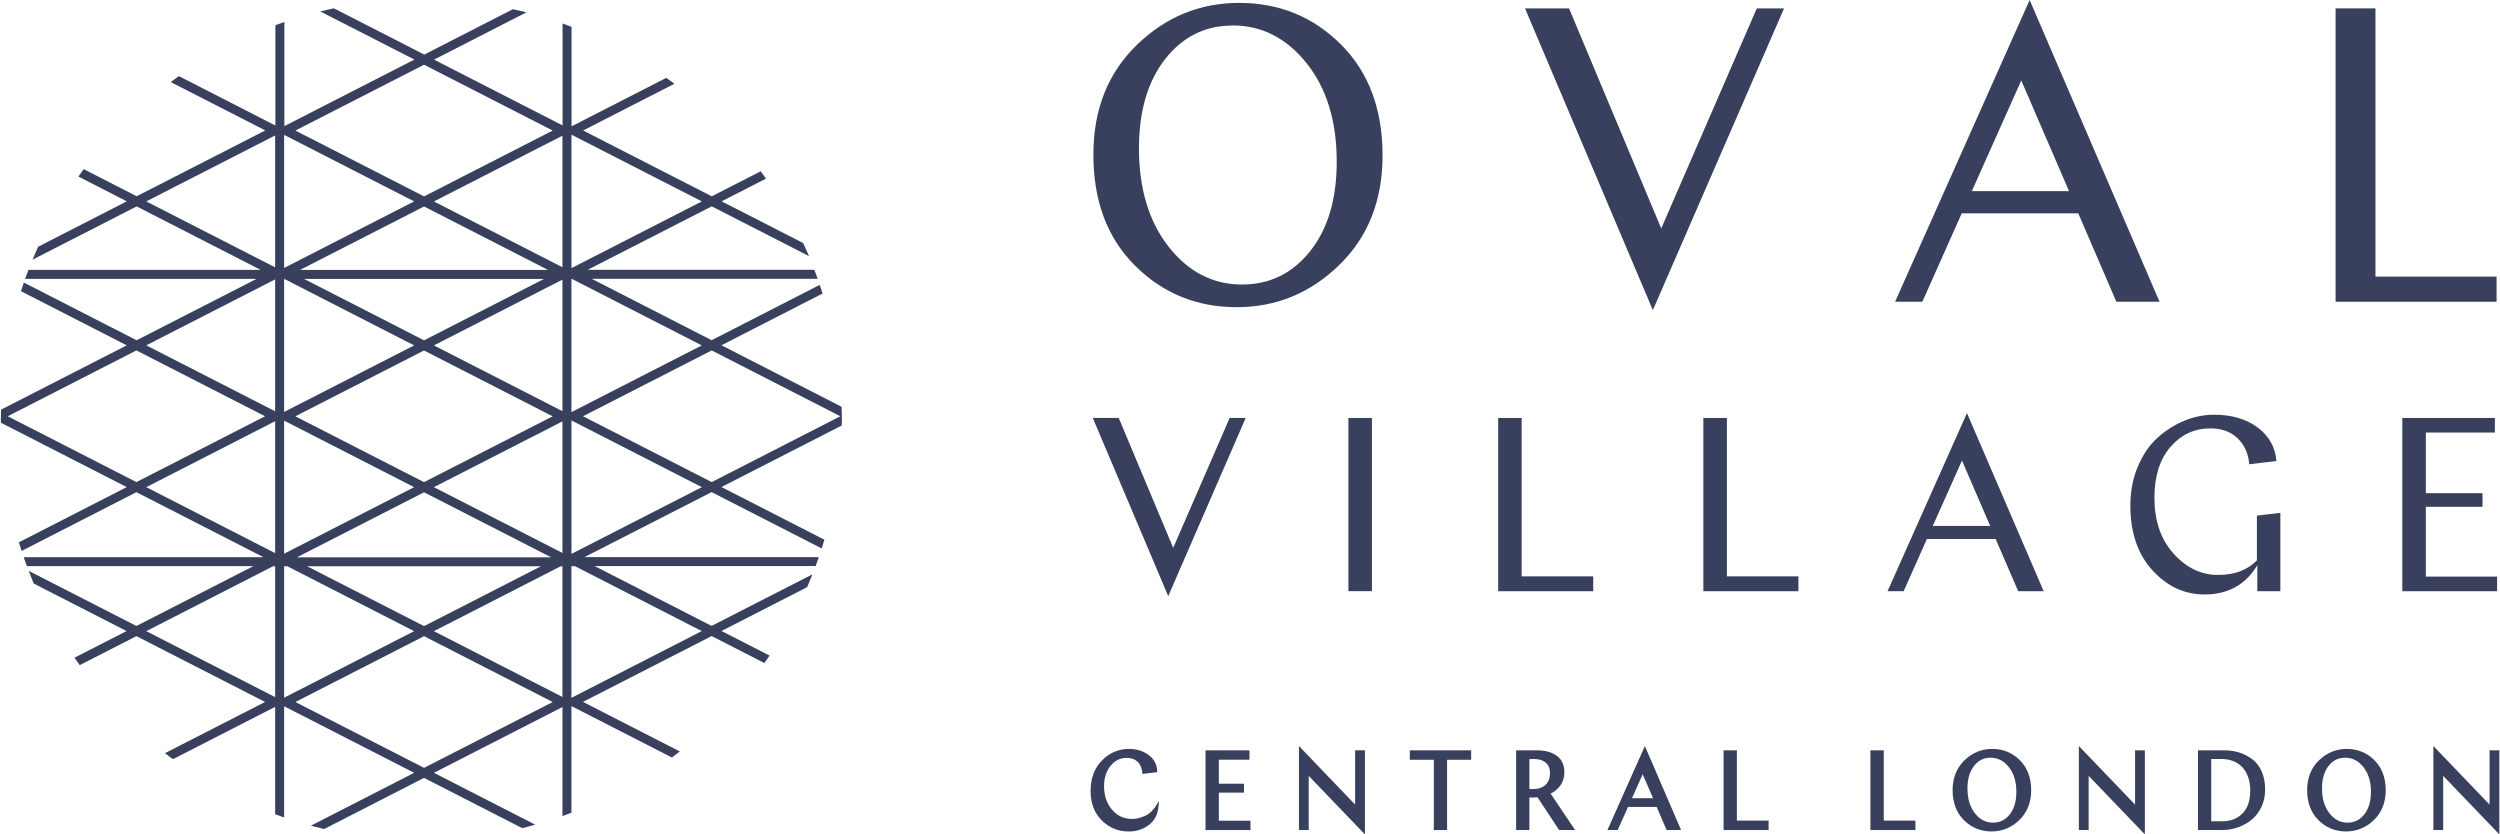 <?xml version="1.0" encoding="UTF-8" standalone="no"?>
<!-- Creator: CorelDRAW -->

<svg
   xml:space="preserve"
   width="2.361in"
   height="0.788in"
   version="1.1"
   style="shape-rendering:geometricPrecision; text-rendering:geometricPrecision; image-rendering:optimizeQuality; fill-rule:evenodd; clip-rule:evenodd"
   viewBox="0 0 423.56 141.44"
   id="svg15"
   sodipodi:docname="logo.svg"
   xmlns:inkscape="http://www.inkscape.org/namespaces/inkscape"
   xmlns:sodipodi="http://sodipodi.sourceforge.net/DTD/sodipodi-0.dtd"
   xmlns="http://www.w3.org/2000/svg"
   xmlns:svg="http://www.w3.org/2000/svg"><sodipodi:namedview
   id="namedview15"
   pagecolor="#ffffff"
   bordercolor="#000000"
   borderopacity="0.25"
   inkscape:showpageshadow="2"
   inkscape:pageopacity="0.0"
   inkscape:pagecheckerboard="0"
   inkscape:deskcolor="#d1d1d1"
   inkscape:document-units="in" />
 <defs
   id="defs1">
  <style
   type="text/css"
   id="style1">
   <![CDATA[
    .fil0 {fill:#38405D;fill-rule:nonzero}
   ]]>
  </style>
 </defs>
 <g
   id="Layer_x0020_1"
   inkscape:label="Layer 1">
  <path
   class="fil0"
   d="M194.08 138.24c-0.7,0.38 -1.49,0.58 -2.32,0.58 -1.35,0 -2.45,-0.51 -3.36,-1.56 -0.9,-1.05 -1.36,-2.39 -1.36,-3.98 0,-1.41 0.38,-2.58 1.12,-3.48 0.74,-0.9 1.62,-1.33 2.7,-1.33 0.76,0 1.38,0.21 1.84,0.63 0.46,0.42 0.74,1.04 0.82,1.85l0.02 0.24 2.52 -0.3 -0.01 -0.23c-0.06,-1.14 -0.58,-2.06 -1.51,-2.72 -0.92,-0.66 -2.02,-0.99 -3.27,-0.99 -1.77,0 -3.32,0.66 -4.59,1.96 -1.28,1.3 -1.92,3.05 -1.92,5.19 0,2.04 0.63,3.71 1.88,4.96 1.25,1.25 2.79,1.89 4.58,1.89 1.28,0 2.41,-0.36 3.37,-1.07 0.98,-0.72 1.54,-1.76 1.67,-3.09l0.1 -1.03 -0.55 0.88c-0.43,0.69 -1.01,1.24 -1.71,1.62z"
   id="path1" />
  <polygon
   class="fil0"
   points="206.5,134.36 210.76,134.36 210.76,132.85 206.5,132.85 206.5,128.78 211.69,128.78 211.69,127.19 204.24,127.19 204.24,140.7 211.86,140.7 211.86,139.12 206.5,139.12 "
   id="polygon1" />
  <polygon
   class="fil0"
   points="229.6,136.39 220.08,126.46 220.08,140.7 221.73,140.7 221.73,131.52 231.26,141.44 231.26,127.19 229.6,127.19 "
   id="polygon2" />
  <polygon
   class="fil0"
   points="238.87,128.79 242.94,128.79 242.94,140.7 245.19,140.7 245.19,128.79 249.27,128.79 249.27,127.19 238.87,127.19 "
   id="polygon3" />
  <path
   class="fil0"
   d="M262.63 131.1c0,0.81 -0.25,1.44 -0.75,1.93 -0.5,0.49 -1.24,0.73 -2.18,0.73 -0.19,0 -0.38,-0 -0.56,-0.01l0 -5.08 0.87 0c0.81,0 1.45,0.21 1.93,0.63 0.46,0.41 0.7,1.02 0.7,1.81zm1.72 2.1c0.48,-0.63 0.72,-1.39 0.72,-2.25 0,-1.27 -0.44,-2.23 -1.31,-2.85 -0.84,-0.6 -1.96,-0.91 -3.32,-0.91l-3.55 0 0 13.51 2.25 0 0 -5.52c0.2,0 0.38,0.01 0.54,0.01 0.28,0 0.56,-0.01 0.83,-0.04l3.67 5.55 2.71 0 -4.15 -6.17c0.66,-0.33 1.2,-0.78 1.62,-1.33z"
   id="path3" />
  <path
   class="fil0"
   d="M278.34 131.24l1.76 4.06 -3.57 0 1.82 -4.06zm-5.97 9.46l1.74 0 1.75 -3.92 4.85 0 1.69 3.92 2.45 0 -6.13 -14.24 -6.35 14.24z"
   id="path4" />
  <polygon
   class="fil0"
   points="294.31,127.19 292.06,127.19 292.06,140.7 299.69,140.7 299.69,139.1 294.31,139.1 "
   id="polygon4" />
  <polygon
   class="fil0"
   points="319.21,127.19 316.95,127.19 316.95,140.7 324.58,140.7 324.58,139.1 319.21,139.1 "
   id="polygon5" />
  <path
   class="fil0"
   d="M337.73 139.45c-1.22,0 -2.22,-0.52 -3.06,-1.58 -0.84,-1.06 -1.27,-2.49 -1.27,-4.22 0,-1.59 0.37,-2.87 1.11,-3.81 0.73,-0.94 1.65,-1.4 2.8,-1.4 1.24,0 2.25,0.52 3.1,1.58 0.85,1.07 1.28,2.49 1.28,4.22 0,1.6 -0.38,2.88 -1.13,3.82 -0.75,0.93 -1.67,1.39 -2.84,1.39zm-0.13 -12.5c-1.81,0 -3.39,0.65 -4.72,1.94 -1.33,1.29 -2,2.99 -2,5.04 0,2.12 0.65,3.83 1.92,5.1 1.27,1.27 2.85,1.91 4.68,1.91 1.8,0 3.39,-0.65 4.72,-1.94 1.33,-1.29 2,-2.99 2,-5.04 0,-2.12 -0.65,-3.83 -1.92,-5.1 -1.28,-1.27 -2.85,-1.91 -4.68,-1.91z"
   id="path5" />
  <polygon
   class="fil0"
   points="361.81,136.39 352.28,126.46 352.28,140.7 353.94,140.7 353.94,131.52 363.47,141.44 363.47,127.19 361.81,127.19 "
   id="polygon6" />
  <path
   class="fil0"
   d="M374.72 128.66l1.67 0c1.56,0 2.78,0.49 3.64,1.44 0.86,0.97 1.3,2.28 1.3,3.91 0,1.71 -0.44,3.02 -1.32,3.89 -0.87,0.88 -2.03,1.32 -3.45,1.32l-1.84 0 0 -10.56zm6.96 0.05c-0.67,-0.51 -1.41,-0.9 -2.21,-1.15 -0.8,-0.25 -1.68,-0.37 -2.6,-0.37l-4.39 0 0 13.51 4.1 0c0.89,0 1.77,-0.15 2.62,-0.44 0.85,-0.29 1.63,-0.72 2.32,-1.27 0.7,-0.55 1.27,-1.28 1.7,-2.17 0.42,-0.89 0.64,-1.89 0.64,-2.97 0,-1.14 -0.19,-2.17 -0.57,-3.04 -0.38,-0.88 -0.92,-1.58 -1.59,-2.11z"
   id="path6" />
  <path
   class="fil0"
   d="M401.79 134.24c0,1.6 -0.38,2.88 -1.13,3.82 -0.75,0.93 -1.67,1.39 -2.83,1.39 -1.22,0 -2.23,-0.52 -3.06,-1.58 -0.84,-1.06 -1.27,-2.49 -1.27,-4.22 0,-1.59 0.37,-2.87 1.11,-3.81 0.74,-0.94 1.65,-1.4 2.8,-1.4 1.24,0 2.25,0.52 3.1,1.58 0.85,1.07 1.29,2.49 1.29,4.22zm-4.09 -7.29c-1.81,0 -3.39,0.65 -4.72,1.94 -1.33,1.29 -2,2.99 -2,5.04 0,2.12 0.65,3.83 1.92,5.1 1.28,1.27 2.85,1.91 4.68,1.91 1.8,0 3.39,-0.65 4.72,-1.94 1.33,-1.29 2,-2.99 2,-5.04 0,-2.12 -0.65,-3.83 -1.92,-5.1 -1.28,-1.27 -2.85,-1.91 -4.68,-1.91z"
   id="path7" />
  <polygon
   class="fil0"
   points="421.9,127.19 421.9,136.39 412.38,126.46 412.38,140.7 414.04,140.7 414.04,131.52 423.56,141.44 423.56,127.19 "
   id="polygon7" />
  <path
   class="fil0"
   d="M209.95 0.49c6.77,0 12.51,2.34 17.23,7.03 4.71,4.69 7.07,10.97 7.07,18.83 0,7.63 -2.45,13.82 -7.35,18.58 -4.9,4.76 -10.69,7.14 -17.37,7.14 -6.77,0 -12.52,-2.34 -17.23,-7.03 -4.71,-4.69 -7.07,-10.96 -7.07,-18.83 0,-7.63 2.45,-13.82 7.35,-18.58 4.9,-4.76 10.69,-7.14 17.37,-7.14zm-1.14 3.84c-4.64,0 -8.44,1.9 -11.41,5.68 -2.96,3.79 -4.44,8.84 -4.44,15.13 0,6.87 1.68,12.43 5.04,16.7 3.36,4.26 7.51,6.39 12.43,6.39 4.69,0 8.54,-1.88 11.54,-5.65 3.01,-3.76 4.51,-8.82 4.51,-15.17 0,-6.87 -1.7,-12.43 -5.11,-16.7 -3.41,-4.26 -7.6,-6.4 -12.57,-6.4z"
   id="path8" />
  <polygon
   class="fil0"
   points="280.07,52.57 258.4,1.42 265.86,1.42 281.49,38.72 297.69,1.42 302.31,1.42 "
   id="polygon8" />
  <path
   class="fil0"
   d="M343.94 0l22.02 51.15 -7.32 0 -6.46 -14.99 -19.75 0 -6.68 14.99 -4.62 0 22.81 -51.15 0 0zm-1.42 13.64l-8.38 18.76 16.48 0 -8.1 -18.76z"
   id="path9" />
  <polygon
   class="fil0"
   points="395.8,51.15 395.8,1.42 402.56,1.42 402.56,46.89 423.09,46.89 423.09,51.15 "
   id="polygon9" />
  <polygon
   class="fil0"
   points="197.92,101.05 185.13,70.85 189.53,70.85 198.76,92.87 208.33,70.85 211.05,70.85 "
   id="polygon10" />
  <polygon
   class="fil0"
   points="228.46,70.85 232.45,70.85 232.45,100.21 228.46,100.21 "
   id="polygon11" />
  <polygon
   class="fil0"
   points="253.85,100.22 253.85,70.85 257.83,70.85 257.83,97.7 269.96,97.7 269.96,100.22 "
   id="polygon12" />
  <polygon
   class="fil0"
   points="288.63,100.22 288.63,70.85 292.62,70.85 292.62,97.7 304.74,97.7 304.74,100.22 "
   id="polygon13" />
  <path
   class="fil0"
   d="M333.31 70.01l13.01 30.21 -4.32 0 -3.82 -8.85 -11.66 0 -3.94 8.85 -2.73 0 13.47 -30.21zm-0.84 8.06l-4.95 11.08 9.73 0 -4.78 -11.08z"
   id="path13" />
  <path
   class="fil0"
   d="M386.43 100.22l-3.9 0 0 -4.4c-1.99,3.3 -4.97,4.95 -8.94,4.95 -3.41,0 -6.36,-1.37 -8.85,-4.11 -2.49,-2.74 -3.73,-6.39 -3.73,-10.95 0,-2.4 0.42,-4.61 1.26,-6.61 0.84,-2 1.94,-3.62 3.32,-4.87 1.37,-1.25 2.88,-2.21 4.55,-2.9 1.66,-0.69 3.35,-1.03 5.06,-1.03 2.96,0 5.42,0.71 7.36,2.14 1.94,1.43 3.01,3.33 3.21,5.71l-4.61 0.55c-0.14,-1.79 -0.79,-3.25 -1.95,-4.38 -1.16,-1.14 -2.71,-1.7 -4.63,-1.7 -2.72,0 -4.97,1.05 -6.78,3.15 -1.81,2.1 -2.71,4.97 -2.71,8.6 0,3.91 1.08,7.08 3.25,9.48 2.17,2.41 4.68,3.61 7.53,3.61 2.8,0 4.99,-0.82 6.59,-2.47l0 -7.59 3.98 -0.46 0 13.3z"
   id="path14" />
  <polygon
   class="fil0"
   points="407.11,100.22 407.11,70.85 422.8,70.85 422.8,73.32 411.1,73.32 411.1,83.6 420.71,83.6 420.71,85.91 411.1,85.91 411.1,97.74 423.18,97.74 423.18,100.22 "
   id="polygon14" />
  <path
   class="fil0"
   d="M3.08 91.92c0.15,0.49 0.31,0.98 0.47,1.47l19.46 -9.96 21.54 11.02 -40.64 0c0.18,0.51 0.35,1.02 0.53,1.52l38.39 0 -19.82 10.14 -18.25 -9.34c0.28,0.72 0.55,1.44 0.85,2.15l15.73 8.05 -8.83 4.52c0.29,0.42 0.59,0.84 0.89,1.26l9.61 -4.92 21.81 11.16 -16.97 8.68c0.45,0.34 0.89,0.69 1.35,1.02l17.33 -8.87 0 18.21c0.5,0.18 1.01,0.35 1.52,0.53l0 -18.84 22.04 11.28 -17.5 8.96c0.74,0.2 1.49,0.39 2.24,0.57l16.93 -8.67 16.65 8.52c0.74,-0.18 1.47,-0.38 2.2,-0.59l-17.17 -8.79 21.79 -11.15 0 18.48c0.51,-0.18 1.02,-0.37 1.52,-0.57l0 -18.07 17.04 8.72c0.45,-0.34 0.89,-0.69 1.33,-1.03l-16.41 -8.4 21.81 -11.16 8.93 4.57c0.3,-0.42 0.61,-0.83 0.89,-1.26l-8.15 -4.17 14.52 -7.43c0.31,-0.72 0.6,-1.44 0.89,-2.17l-17.09 8.74 -19.82 -10.14 37.46 0c0.19,-0.5 0.36,-1.02 0.53,-1.52l-39.72 0 21.55 -11.02 18.67 9.55c0.16,-0.49 0.31,-0.98 0.45,-1.48l-17.45 -8.93 20.39 -10.43c0,-0.33 0.03,-0.65 0.03,-0.98 0,-0.74 -0.03,-1.46 -0.06,-2.2l-20.36 -10.42 17.15 -8.78c-0.15,-0.49 -0.33,-0.97 -0.49,-1.46l-18.32 9.38 -20.34 -10.41 38.32 0c-0.18,-0.51 -0.37,-1.02 -0.57,-1.52l-38.43 0 21.03 -10.76 16.5 8.44c-0.32,-0.75 -0.66,-1.49 -1,-2.22l-13.82 -7.07 7.52 -3.85c-0.3,-0.42 -0.59,-0.84 -0.89,-1.25l-8.3 4.25 -21.81 -11.16 15.48 -7.92c-0.45,-0.34 -0.92,-0.67 -1.38,-1l-16.06 8.22 0 -16.87c-0.51,-0.19 -1.01,-0.39 -1.52,-0.57l0 17.28 -21.79 -11.15 15.67 -8.02c-0.76,-0.19 -1.53,-0.36 -2.3,-0.53l-15.03 7.69 -15.32 -7.84c-0.77,0.17 -1.54,0.34 -2.3,0.53l15.95 8.16 -22.04 11.28 0 -17.64c-0.51,0.17 -1.02,0.34 -1.52,0.53l0 17.01 -16.35 -8.37c-0.47,0.33 -0.94,0.65 -1.4,1l16.04 8.2 -21.81 11.16 -8.98 -4.6c-0.31,0.41 -0.6,0.84 -0.89,1.26l8.2 4.2 -15.02 7.69c-0.33,0.73 -0.66,1.46 -0.96,2.2l17.65 -9.03 21.02 10.76 -39.36 0c-0.19,0.51 -0.38,1.01 -0.57,1.52l39.24 0 -20.34 10.41 -19.11 -9.78c-0.17,0.49 -0.34,0.97 -0.49,1.46l17.93 9.18 -21.3 10.9c-0.01,0.57 -0.04,1.14 -0.04,1.72 0,0.17 0.01,0.33 0.01,0.5l21.33 10.91 -18.26 9.35zm139.26 -21.36l-21.81 11.16 -21.81 -11.16 21.81 -11.16 21.81 11.16zm-45.58 -47.73l22.1 11.31 -22.1 11.31 0 -22.62zm0 24.45l0.08 0 22.01 11.27 -22.1 11.31 0 -22.58zm0 23.99l22.1 11.31 -22.1 11.31 0 -22.62zm0 24.71l0.6 0 21.49 11 -22.1 11.31 0 -22.31zm-24.99 34.18l-21.81 -11.16 21.81 -11.16 21.81 11.16 -21.81 11.16zm20.34 -82.88l-20.34 10.41 -20.34 -10.41 40.68 0zm-41.37 -1.52l21.03 -10.76 21.02 10.76 -42.05 0zm42.83 24.81l-21.81 11.16 -21.81 -11.16 21.81 -11.16 21.81 11.16zm-0.26 23.9l-43.09 0 21.55 -11.02 21.54 11.02zm-1.72 1.52l-19.82 10.14 -19.82 -10.14 39.64 0zm3.64 22.15l-21.79 -11.15 21.49 -11 0.3 0 0 22.15zm0 -24.41l-21.79 -11.15 21.79 -11.15 0 22.31zm0 -24.03l-21.79 -11.15 21.79 -11.15 0 22.31zm0 -24.4l-21.79 -11.15 21.79 -11.15 0 22.31zm-23.46 -34.33l21.81 11.16 -21.81 11.16 -21.81 -11.16 21.81 -11.16zm-23.72 11.89l22.04 11.28 -22.04 11.28 0 -22.56zm0 24.42l0.03 0 22.01 11.27 -22.04 11.28 0 -22.55zm0 24.02l22.04 11.28 -22.04 11.28 0 -22.56zm0 24.69l0.55 0 21.49 11 -22.04 11.28 0 -22.28zm-1.52 22.18l-21.85 -11.18 21.49 -11 0.36 0 0 22.18zm0 -24.41l-21.85 -11.18 21.85 -11.18 0 22.36zm-21.85 -59.62l21.85 -11.18 0 22.36 -21.85 -11.18zm21.85 13.22l0 22.36 -21.85 -11.18 21.85 -11.18zm-45.33 23.2l21.81 -11.16 21.81 11.16 -21.81 11.16 -21.81 -11.16z"
   id="path15" />
 </g>
</svg>
